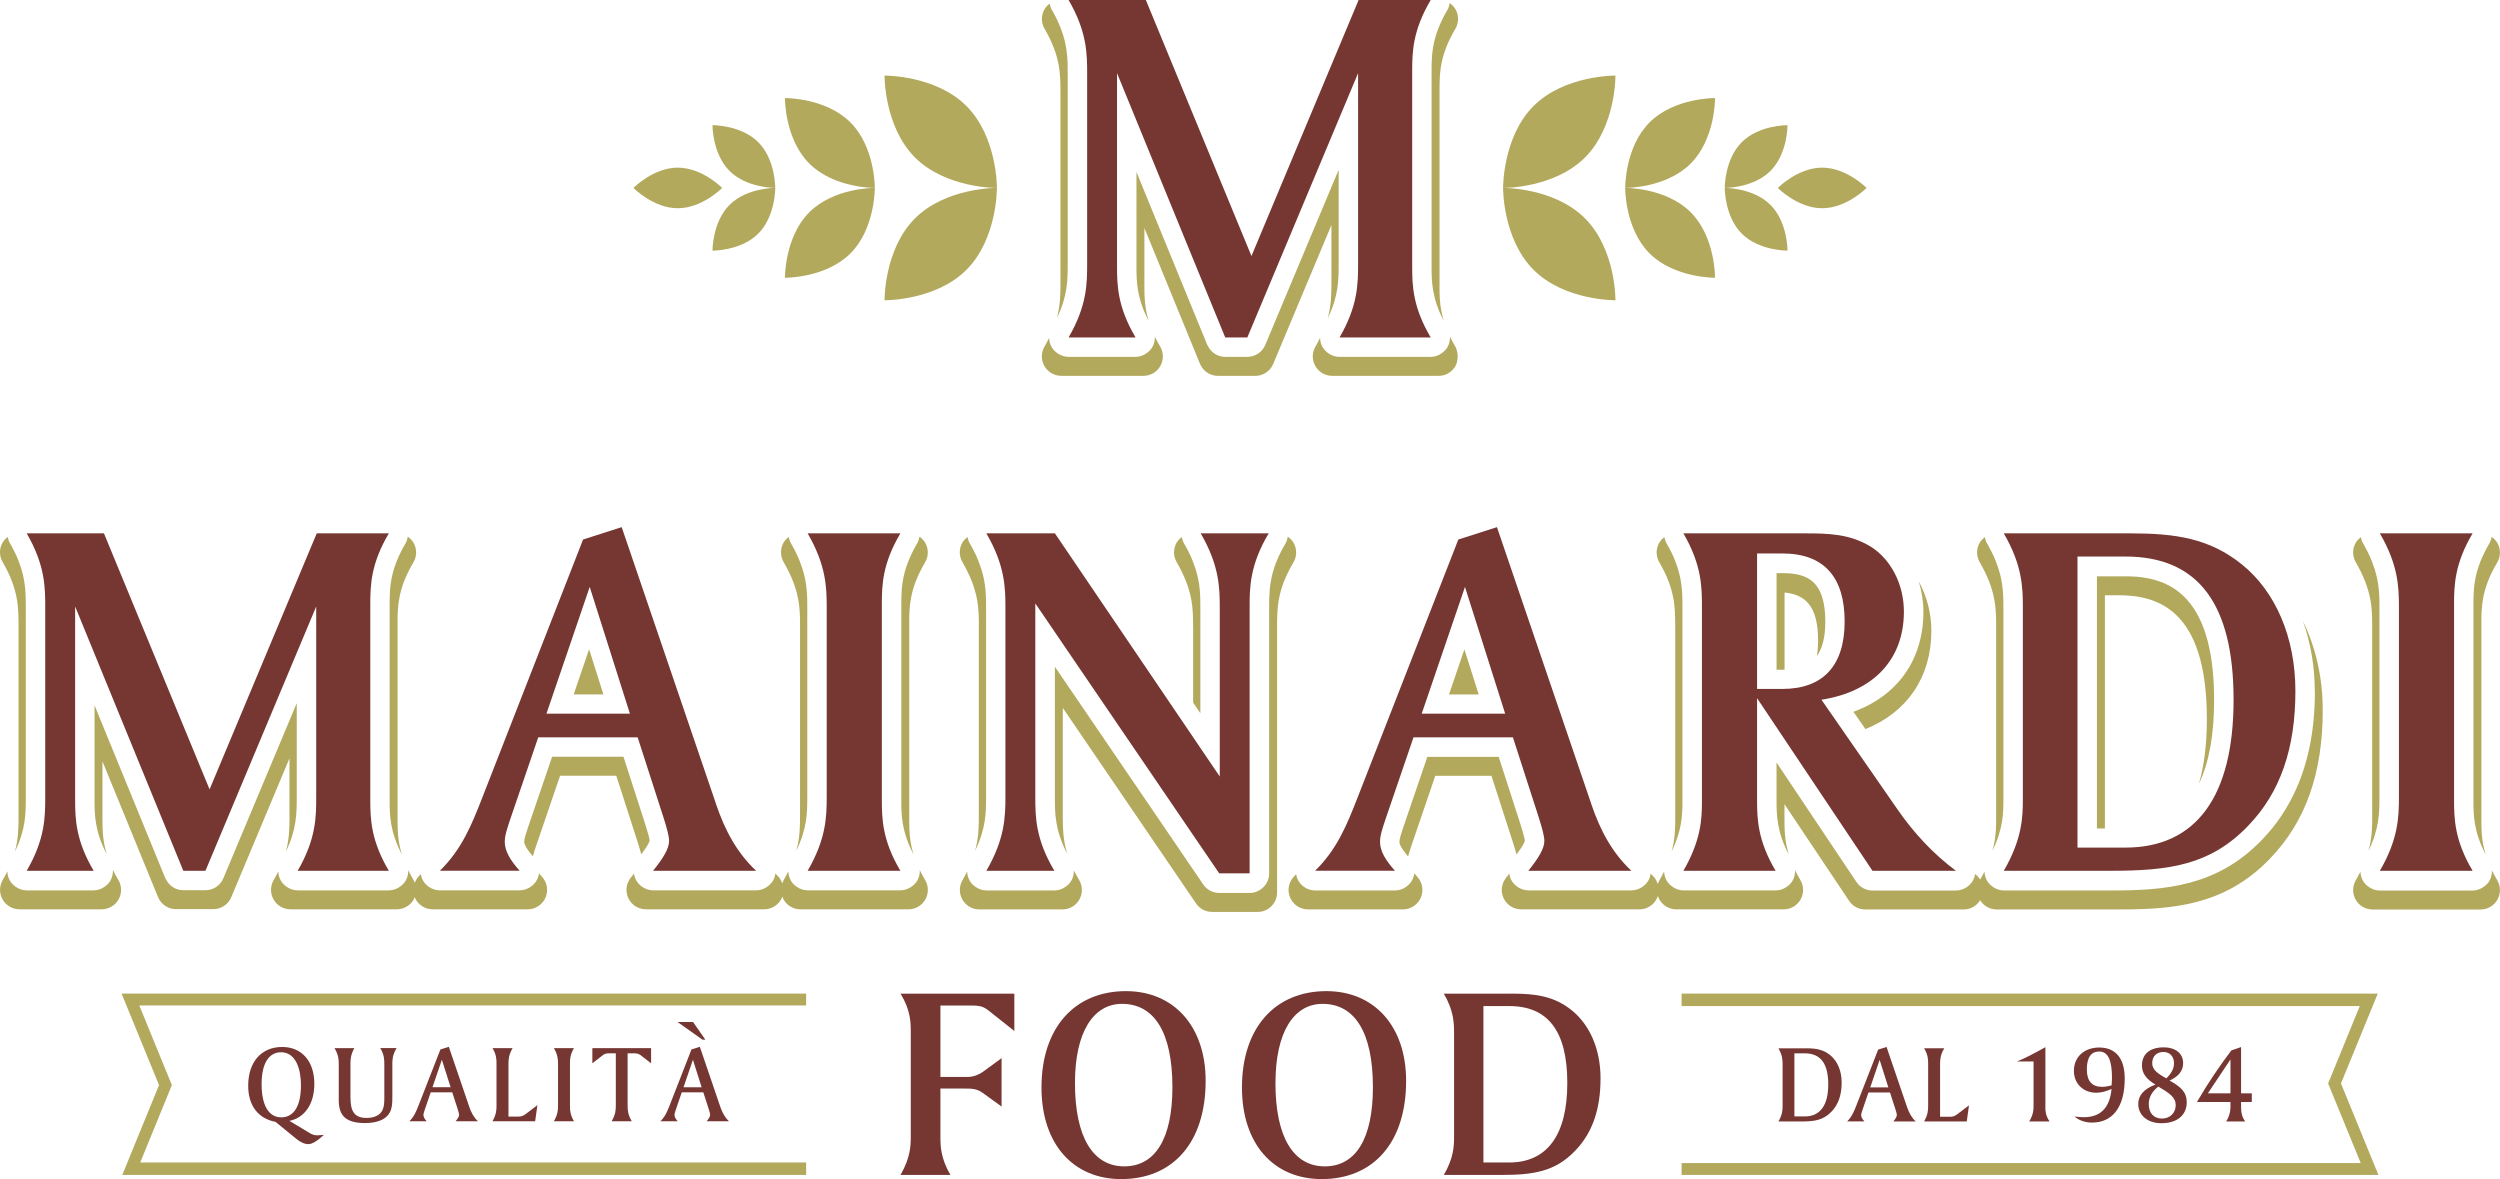 <?xml version="1.0" encoding="UTF-8"?><svg id="Livello_1" xmlns="http://www.w3.org/2000/svg" width="286.83mm" height="135.28mm" viewBox="0 0 813.07 383.47"><defs><style>.cls-1{fill:#b2a95d;}.cls-2{fill:#763733;}</style></defs><path class="cls-2" d="m329.89,323.15v12.15l-8.64-6.84c-1.71-1.35-3.33-1.44-5.76-1.44h-9.64v23.23h8.73c1.89,0,3.69-.63,5.4-1.89l5.76-4.23v15.75l-6.21-4.5c-1.89-1.35-3.69-1.35-5.76-1.35h-7.92v15.67c0,3.15.09,6.93,3.24,12.42h-16.21c3.24-5.67,3.33-9.54,3.33-12.6v-33.49c0-3.51,0-7.38-3.33-12.87h37Z"/><path class="cls-2" d="m366.18,322.34c15.58,0,25.93,11.43,25.93,29.17,0,20.16-10.71,31.96-27.46,31.96-15.58,0-25.93-11.34-25.93-29.8,0-19.45,10.81-31.33,27.46-31.33m-16.57,29.89c0,17.74,5.94,27.1,16.02,27.1s15.67-9,15.67-25.75c0-17.74-5.85-27.1-16.39-27.1-9.28,0-15.3,9.09-15.3,25.75"/><path class="cls-2" d="m431.38,322.34c15.58,0,25.93,11.43,25.93,29.17,0,20.16-10.71,31.96-27.46,31.96-15.58,0-25.93-11.34-25.93-29.8,0-19.45,10.81-31.33,27.46-31.33m-16.57,29.89c0,17.74,5.94,27.1,16.03,27.1s15.67-9,15.67-25.75c0-17.74-5.85-27.1-16.38-27.1-9.28,0-15.31,9.09-15.31,25.75"/><path class="cls-2" d="m491.63,323.15c7.83,0,13.87.81,19.63,5.49,5.76,4.68,9.28,12.6,9.28,22.06,0,10-2.61,17.74-8.29,23.59-6.57,6.85-13.78,7.83-23.95,7.83h-18.73c3.24-5.58,3.33-9.45,3.33-12.51v-33.49c0-3.51-.09-7.39-3.33-12.96h22.06Zm-9.18,54.92h8.37c12.34,0,18.91-8.91,18.91-25.84s-6.3-25.03-18.91-25.03h-8.37v50.87Z"/><path class="cls-2" d="m100.49,368.37c.94.58,1.78.87,2.65.87.43,0,1.2-.08,2.21-.15-2.18,1.99-3.81,3.01-5.05,3.01s-2.54-.58-3.96-1.74l-6.72-5.49c-5.7-1.12-8.9-5.3-8.9-11.77,0-7.77,4.32-12.6,11.05-12.6,6.32,0,10.46,4.57,10.46,12.02,0,6.54-3.16,11.01-8.1,12.02l6.36,3.82Zm-15.41-15.8c0,7.08,2.4,10.82,6.4,10.82s6.39-3.56,6.39-10.35-2.44-10.82-6.43-10.82-6.36,3.6-6.36,10.35"/><path class="cls-2" d="m115.25,340.87c-1.27,2.25-1.27,3.85-1.27,5.2v10.86c0,4.51,1.27,6.65,5.27,6.65,2.61,0,4.4-.95,5.16-2.58.51-1.09.58-2.36.58-3.85v-11.08c0-1.45-.04-3.05-1.31-5.2h5.3c-1.38,2.29-1.38,3.89-1.38,5.23v10.68c0,1.89-.04,3.52-.8,4.98-1.16,2.21-3.92,3.49-8.06,3.49-6.1,0-8.57-2.25-8.57-7.44v-11.7c0-1.42-.04-2.98-1.38-5.23h6.47Z"/><path class="cls-2" d="m152.61,359.95c.65,1.93,1.49,3.45,2.83,4.72h-7.26c.73-.91,1.13-1.56,1.13-2.11,0-.33-.15-.87-.4-1.67l-1.82-5.63h-7.01l-1.96,5.74c-.22.65-.4,1.16-.4,1.63,0,.62.36,1.27,1.05,2.04h-5.63c1.56-1.53,2.25-3.27,2.98-5.12l7.12-18.24,2.73-.87,6.65,19.51Zm-11.95-6.36h5.89l-2.84-8.94-3.05,8.94Z"/><path class="cls-2" d="m166.72,340.87c-1.31,2.22-1.35,3.81-1.35,5.23v17.04h3.34c.91,0,1.52-.29,2.22-.8l3.85-2.91-.73,5.23h-13.88c1.23-2.18,1.31-3.67,1.31-4.9v-13.91c0-1.34-.04-2.87-1.31-4.98h6.54Z"/><path class="cls-2" d="m186.68,340.87c-1.27,2.14-1.31,3.67-1.31,5.01v13.77c0,1.35.03,2.87,1.31,5.01h-6.54c1.31-2.25,1.35-3.81,1.35-5.23v-13.33c0-1.42-.04-2.98-1.35-5.23h6.54Z"/><path class="cls-2" d="m211.75,340.87v4.94l-3.52-2.72c-.37-.25-1.02-.51-1.64-.51h-2.47v16.85c0,1.38,0,2.98,1.35,5.23h-6.54c1.31-2.25,1.35-3.81,1.35-5.23v-16.85h-2.51c-.55,0-1.23.22-1.56.47l-3.56,2.76v-4.94h19.11Z"/><path class="cls-2" d="m234.26,359.95c.65,1.93,1.49,3.45,2.83,4.72h-7.26c.73-.91,1.13-1.56,1.13-2.11,0-.33-.15-.87-.4-1.67l-1.82-5.63h-7.01l-1.96,5.74c-.22.65-.4,1.16-.4,1.63,0,.62.36,1.27,1.05,2.04h-5.63c1.56-1.53,2.25-3.27,2.98-5.12l7.12-18.24,2.72-.87,6.65,19.51Zm-8.86-27.57l4,5.74h-.95l-8.1-5.74h5.05Zm-3.09,21.22h5.88l-2.83-8.94-3.05,8.94Z"/><path class="cls-2" d="m587.3,340.93c3.16,0,5.6.33,7.92,2.22,2.33,1.89,3.74,5.08,3.74,8.9,0,4.03-1.05,7.16-3.34,9.52-2.65,2.76-5.56,3.16-9.66,3.16h-7.56c1.31-2.25,1.35-3.81,1.35-5.05v-13.51c0-1.42-.04-2.98-1.35-5.23h8.9Zm-3.71,22.16h3.38c4.98,0,7.63-3.6,7.63-10.42s-2.54-10.1-7.63-10.1h-3.38v20.53Z"/><path class="cls-2" d="m620.21,360c.65,1.93,1.49,3.45,2.83,4.72h-7.26c.73-.91,1.12-1.56,1.12-2.11,0-.33-.14-.87-.4-1.67l-1.82-5.63h-7.01l-1.96,5.74c-.22.65-.4,1.16-.4,1.63,0,.62.36,1.27,1.05,2.04h-5.63c1.56-1.53,2.25-3.27,2.98-5.12l7.12-18.24,2.73-.87,6.65,19.51Zm-11.95-6.36h5.88l-2.83-8.94-3.05,8.94Z"/><path class="cls-2" d="m632.32,340.93c-1.31,2.22-1.35,3.81-1.35,5.23v17.04h3.34c.91,0,1.52-.29,2.22-.8l3.85-2.91-.73,5.23h-13.87c1.23-2.18,1.31-3.67,1.31-4.9v-13.91c0-1.34-.04-2.87-1.31-4.98h6.54Z"/><path class="cls-2" d="m665.21,359.93c0,1.24,0,2.69,1.35,4.8h-6.61c1.35-2.18,1.42-3.78,1.42-5.27v-14.24h-5.45c2-.73,5.12-2.33,9.3-4.65v19.36Z"/><path class="cls-2" d="m677.72,363.34c5.45,0,8.46-3.09,9.01-9.19-1.74.8-3.41,1.24-4.97,1.24-4.18,0-7.27-2.91-7.27-7.12,0-4.5,3.34-7.59,8.25-7.59,5.3,0,8.28,3.49,8.28,10.1,0,9.37-4.03,14.31-10.61,14.31-2.26,0-4.25-.69-5.74-2,.98.18,2,.25,3.05.25m9.16-12.64c0-5.85-1.24-8.72-4.18-8.72-2.65,0-4,1.97-4,5.81s1.71,5.67,4.9,5.67c.95,0,2-.15,3.16-.48.07-.87.11-1.63.11-2.28"/><path class="cls-2" d="m711.19,358.47c0,4.14-3.05,6.83-8.25,6.83-4.47,0-7.52-2.58-7.52-6.25,0-2.83,1.89-4.94,5.6-6.32-2.98-1.74-4.4-3.63-4.4-6.21,0-3.67,2.54-5.89,7.04-5.89,4,0,6.36,2.04,6.36,5.16,0,2.44-1.49,4.33-4.43,5.63,3.88,2.14,5.6,3.89,5.6,7.05m-12.35.62c0,2.94,1.67,4.69,4.29,4.69s4.47-1.85,4.47-4.36-1.93-3.85-5.67-6.03c-2.04,1.6-3.09,3.49-3.09,5.7m8.21-13.22c0-2.29-1.34-3.74-3.49-3.74s-3.6,1.42-3.6,3.63c0,2,1.53,3.31,4.61,4.94,1.64-1.6,2.47-3.24,2.47-4.83"/><path class="cls-2" d="m728.86,355.57h3.49v2.83h-3.49v1.82c0,1.78.4,3.23,1.35,4.5h-6.18c.91-1.45,1.38-3.01,1.38-4.68v-1.64h-10.9c3.6-6.21,7.37-11.73,11.19-16.78l3.16-1.09v15.04Zm-10.79,0h7.34v-11.01l-7.34,11.01Z"/><polygon class="cls-1" points="262.18 327.01 262.18 323.15 39.54 323.15 51.72 352.9 39.77 382.12 262.18 382.12 262.18 378.07 45.6 378.07 55.9 352.9 45.31 327.01 262.18 327.01"/><polygon class="cls-1" points="546.9 378.25 546.9 382.12 773.53 382.12 761.35 352.36 773.31 323.15 546.9 323.15 546.9 327.2 767.47 327.2 757.17 352.36 767.77 378.25 546.9 378.25"/><path class="cls-1" d="m.85,182.79c-1.14-1.95-1.14-4.37-.01-6.33.43-.74,1.02-1.33,1.67-1.82.13.69.34,1.36.7,1.99.68,1.17,1.26,2.29,1.78,3.37.83,1.73,1.43,3.32,1.9,4.85,1.47,4.74,1.5,8.68,1.5,12.74v61.49c0,5.45,0,10.64-3.55,17.89,1.18-4.3,1.19-7.95,1.19-11.73v-61.49c0-6.19,0-12.04-5.18-20.96m93.3,82.44c0,3.78-.01,7.43-1.19,11.73,3.54-7.25,3.55-12.44,3.55-17.89v-30.39l-23.87,56.96c-.98,2.35-3.28,3.88-5.83,3.88h-7.21c-2.44,0-4.6-1.42-5.65-3.6-.06-.11-.15-.21-.2-.33l-20.43-49.9-2.58-6.32v30.71c0,4.8.05,10.23,3.98,17.74-1.38-4.5-1.4-8.19-1.4-11.58v-18.64l18.07,44.15c.97,2.37,3.29,3.93,5.85,3.93h12.14c2.54,0,4.84-1.53,5.83-3.88l18.93-45.17v18.61Zm114.41,12.61c2.34-3.08,2.68-4.19,2.72-4.47-.02-.28-.25-1.59-1.55-5.69l-4.97-15.4-1.99-6.16h-23.21l-2.1,6.16-5.68,16.62c-.7,2.1-1.31,3.91-1.31,4.91,0,.25.17,1.63,2.84,4.69.24-.96.62-2.13,1.06-3.43l7.78-22.78h18.28l6.95,21.57c.59,1.86.95,3.12,1.18,4m51.63-74.1v61.49c0,3.52-.02,7.13-1.23,11.48,3.58-7.39,3.59-12.59,3.59-17.65v-61.49c0-3.79-.03-7.69-1.55-12.52-.5-1.6-1.14-3.27-2.02-5.11-.51-1.06-1.1-2.17-1.77-3.33-.36-.62-.57-1.3-.7-1.99-.65.5-1.24,1.08-1.67,1.82-1.13,1.96-1.12,4.37.01,6.33,5.35,9.21,5.35,15.18,5.35,20.96m58.14,0v61.49c0,3.52-.02,7.13-1.23,11.49,3.58-7.39,3.59-12.6,3.59-17.65v-61.49c0-3.79-.03-7.7-1.55-12.52-.5-1.59-1.14-3.27-2.02-5.1-.51-1.06-1.1-2.17-1.77-3.33-.36-.62-.57-1.3-.7-1.99-.65.5-1.24,1.09-1.67,1.82-1.13,1.96-1.12,4.37.01,6.33,5.35,9.2,5.35,15.18,5.35,20.96m69.69,0v24.73l2.35,3.47v-34.36c0-3.79-.03-7.69-1.55-12.52-.5-1.59-1.14-3.27-2.02-5.1-.51-1.06-1.1-2.17-1.78-3.33-.36-.62-.56-1.3-.7-1.99-.65.5-1.24,1.08-1.67,1.82-1.13,1.96-1.12,4.37.01,6.33,5.34,9.21,5.34,15.18,5.34,20.96m105.19,74.1c2.34-3.08,2.68-4.19,2.72-4.47-.03-.28-.25-1.59-1.55-5.69l-4.97-15.4-1.99-6.16h-23.21l-2.11,6.16-5.67,16.61c-.7,2.1-1.31,3.92-1.31,4.92,0,.25.17,1.63,2.83,4.69.24-.96.62-2.13,1.06-3.44l7.78-22.78h18.27l6.96,21.57c.59,1.86.95,3.12,1.18,4m51.63-74.1v63.16c0,3.13-.16,6.32-1.2,10.05,3.24-6.66,3.55-11.49,3.55-16.21v-63.16c0-4.07-.03-8-1.5-12.74-.47-1.53-1.08-3.12-1.9-4.85-.51-1.07-1.09-2.19-1.78-3.36-.36-.62-.57-1.3-.7-1.99-.65.5-1.25,1.09-1.67,1.82-1.13,1.96-1.12,4.37.01,6.33,5.18,8.92,5.18,14.76,5.18,20.96m104.38,0v62.32c0,2.95-.02,6.35-1.21,10.62,3.57-7.38,3.57-12.53,3.57-16.78v-62.32c0-3.79-.03-7.7-1.55-12.52-.5-1.59-1.14-3.27-2.02-5.1-.51-1.06-1.1-2.17-1.77-3.33-.36-.62-.57-1.3-.7-1.99-.65.5-1.24,1.09-1.67,1.82-1.13,1.96-1.12,4.37.01,6.33,5.34,9.2,5.34,15.18,5.34,20.96m122.31,0v61.49c0,3.52-.01,7.13-1.23,11.48,3.58-7.39,3.58-12.6,3.58-17.65v-61.49c0-3.79-.03-7.69-1.55-12.52-.5-1.6-1.14-3.28-2.02-5.11-.51-1.06-1.1-2.17-1.77-3.32-.36-.62-.57-1.3-.7-1.99-.65.5-1.24,1.09-1.67,1.82-1.13,1.96-1.12,4.37.01,6.33,5.34,9.21,5.34,15.18,5.34,20.96m-642.2,62.49v-63.5c0-5.26,0-11.22,5.15-19.9,1.16-1.95,1.18-4.38.06-6.35-.47-.82-1.14-1.48-1.89-2.01-.13.76-.34,1.51-.75,2.2-.57.96-1.05,1.87-1.5,2.77-1.17,2.34-1.97,4.47-2.51,6.45-1.11,4.1-1.14,7.53-1.14,10.69v63.5c0,4.8.05,10.23,3.98,17.75-1.38-4.51-1.4-8.2-1.4-11.59m-92.58,16.69c.05,1.17-.2,2.34-.8,3.39-.43.75-1.02,1.34-1.68,1.85-1.09.83-2.4,1.34-3.81,1.34H8.68c-1.33,0-2.56-.45-3.6-1.18-.74-.52-1.41-1.17-1.87-1.99-.54-.93-.8-1.97-.82-3.02-.46.92-.95,1.86-1.52,2.85-1.14,1.96-1.14,4.37-.01,6.33,1.13,1.96,3.22,3.17,5.48,3.17h26.72c2.27,0,4.37-1.22,5.49-3.19,1.13-1.98,1.1-4.4-.06-6.36-.66-1.11-1.23-2.17-1.73-3.2m138.54,1.02c-.08.61-.23,1.22-.49,1.8-.44.98-1.14,1.78-1.95,2.41-1.08.83-2.4,1.35-3.83,1.35h-25.97c-1.33,0-2.58-.43-3.62-1.16-.97-.68-1.76-1.62-2.23-2.77-.18-.45-.25-.91-.33-1.37-.2.21-.38.42-.59.63-.65.64-1.08,1.41-1.4,2.23-.12-.32-.22-.64-.4-.93-.66-1.11-1.23-2.18-1.73-3.2.05,1.16-.2,2.34-.8,3.39-.43.75-1.02,1.34-1.68,1.85-1.09.83-2.4,1.34-3.81,1.34h-29.65c-1.32,0-2.56-.45-3.6-1.18-.75-.52-1.41-1.17-1.88-1.99-.54-.93-.8-1.97-.82-3.02-.46.92-.95,1.86-1.52,2.85-1.14,1.96-1.14,4.37-.01,6.33,1.13,1.96,3.22,3.17,5.48,3.17h34.59c2.27,0,4.37-1.22,5.49-3.19.14-.24.2-.51.31-.76,0,0,0,0,0,.01.97,2.38,3.28,3.94,5.85,3.94h30.91c2.5,0,4.77-1.48,5.78-3.76,1.01-2.28.58-4.95-1.1-6.8-.37-.42-.7-.8-1-1.16m16.29-72.86l-5.01,14.69h9.67l-4.66-14.69Zm107.44-36.61c-.13.76-.34,1.51-.75,2.2-.57.96-1.05,1.87-1.5,2.76-1.18,2.34-1.97,4.47-2.51,6.45-1.11,4.1-1.14,7.53-1.14,10.69v63.5c0,4.8.05,10.23,3.98,17.74-1.38-4.5-1.4-8.19-1.4-11.58v-63.5c0-5.26,0-11.22,5.15-19.9,1.16-1.95,1.18-4.38.06-6.36-.47-.82-1.14-1.48-1.89-2.01m.11,108.45c.05,1.17-.2,2.34-.8,3.39-.43.75-1.02,1.34-1.69,1.85-1.08.83-2.4,1.34-3.81,1.34h-30.16c-1.32,0-2.56-.45-3.6-1.18-.74-.52-1.41-1.17-1.87-1.99-.54-.93-.8-1.97-.82-3.01-.46.92-.95,1.86-1.52,2.85-.2.35-.32.72-.45,1.09-.33-.93-.81-1.8-1.55-2.51-.25-.23-.47-.48-.71-.72-.07.5-.15,1-.35,1.48-.43,1.08-1.16,1.96-2.04,2.64-1.08.83-2.4,1.35-3.83,1.35h-33.51c-1.33,0-2.57-.45-3.62-1.18-.87-.61-1.6-1.41-2.08-2.4-.29-.6-.46-1.23-.55-1.87-.31.41-.65.86-1.05,1.35-1.52,1.9-1.81,4.5-.76,6.69,1.05,2.19,3.27,3.58,5.7,3.58h38.45c2.59,0,4.92-1.58,5.87-3.98.03-.07.02-.14.05-.2.13.34.23.7.42,1.02,1.13,1.96,3.22,3.17,5.48,3.17h35.1c2.27,0,4.37-1.22,5.49-3.19,1.13-1.98,1.1-4.4-.06-6.36-.66-1.11-1.23-2.17-1.73-3.2m121.58-106.43c-.47-.83-1.14-1.48-1.9-2.02-.13.77-.35,1.52-.75,2.21-.57.95-1.04,1.85-1.5,2.74-1.22,2.4-2.06,4.61-2.62,6.65-1.17,4.29-1.19,7.94-1.19,11.5v86.45c0,1.98-.93,3.72-2.36,4.88-1.09.89-2.46,1.44-3.97,1.44h-9.88c-2.09,0-4.05-1.03-5.22-2.76l-48.27-70.84v42.32c0,5.36.04,10.92,4.05,18.58-1.44-4.69-1.46-8.6-1.46-12.41v-35.07l43.33,63.59c1.17,1.73,3.13,2.76,5.22,2.76h14.82c3.49,0,6.32-2.83,6.32-6.32v-86.44c0-5.9,0-12,5.31-20.89,1.16-1.95,1.19-4.38.07-6.36m-71.47,106.49c.04,1.14-.22,2.3-.81,3.33-.42.75-1.02,1.35-1.69,1.86-1.08.83-2.4,1.34-3.81,1.34h-22.11c-1.32,0-2.56-.45-3.6-1.18-.74-.52-1.41-1.17-1.87-1.99-.54-.93-.8-1.97-.82-3.01-.46.92-.95,1.86-1.52,2.85-1.14,1.96-1.14,4.37-.01,6.33,1.13,1.96,3.22,3.17,5.48,3.17h27.05c2.28,0,4.37-1.22,5.49-3.2,1.12-1.98,1.1-4.41-.07-6.36-.65-1.08-1.21-2.13-1.71-3.13m110.72.97c-.07.61-.23,1.22-.49,1.8-.44.98-1.14,1.78-1.95,2.41-1.08.83-2.4,1.35-3.83,1.35h-25.97c-1.33,0-2.58-.43-3.62-1.16-.97-.69-1.77-1.63-2.23-2.78-.18-.44-.25-.91-.33-1.37-.2.21-.38.42-.58.62-1.84,1.8-2.41,4.53-1.44,6.9.97,2.38,3.29,3.94,5.85,3.94h30.91c2.5,0,4.76-1.48,5.77-3.76,1.01-2.28.59-4.95-1.09-6.8-.38-.42-.7-.8-1-1.16m16.29-72.86l-5.02,14.69h9.67l-4.66-14.69Zm107.54,71.84c.05,1.16-.2,2.34-.8,3.38-.42.75-1.02,1.35-1.68,1.85-1.08.83-2.4,1.34-3.81,1.34h-29.99c-1.32,0-2.56-.45-3.6-1.19-.74-.52-1.4-1.16-1.87-1.97-.54-.94-.81-1.98-.83-3.02-.45.92-.96,1.87-1.53,2.86-.24.41-.39.85-.53,1.28-.32-1.01-.83-1.96-1.64-2.72-.24-.23-.47-.48-.71-.72-.07.5-.15,1-.34,1.48-.43,1.08-1.16,1.96-2.04,2.64-1.08.83-2.4,1.35-3.83,1.35h-33.51c-1.33,0-2.57-.45-3.62-1.18-.86-.61-1.61-1.41-2.08-2.4-.29-.6-.45-1.23-.54-1.87-.32.41-.66.86-1.05,1.35-1.52,1.9-1.82,4.5-.77,6.69,1.05,2.19,3.27,3.58,5.7,3.58h38.45c2.59,0,4.91-1.58,5.87-3.98.06-.15.06-.31.11-.46.14.44.29.88.53,1.28,1.13,1.95,3.21,3.16,5.47,3.16h34.93c2.27,0,4.37-1.22,5.49-3.19,1.12-1.97,1.1-4.4-.06-6.35-.66-1.11-1.23-2.17-1.73-3.2m22.89-45.88c13.6-5.5,21.44-16.89,21.44-31.97,0-5.8-1.49-11.33-4.11-16.08.96,3.15,1.53,6.48,1.53,9.92,0,6.06-1.28,11.51-3.67,16.24-3.76,7.42-10.28,13.03-19.09,16.26l2.72,3.91,1.19,1.72Zm-26.3-19.33v-25.1c6.65.71,10.9,4.21,10.9,15.65,0,1.9-.15,3.56-.4,5.03,1.69-2.34,2.75-5.87,2.75-11.19,0-2.23-.17-4.14-.49-5.81-1.51-8.11-6.52-9.98-13.47-9.98h-1.89v31.42h1.89c.23,0,.47,0,.7-.01m172.49,7c0,12.22-2.04,22.72-6.08,31.77-2.76,6.17-6.42,11.69-11.12,16.53-14.63,15.24-31.58,16.5-49.1,16.5h-34.85c-1.32,0-2.56-.45-3.6-1.18-.74-.52-1.4-1.17-1.88-1.99-.54-.93-.8-1.97-.82-3.01-.43.85-.88,1.73-1.41,2.64-.4-.63-.89-1.22-1.52-1.68-.06-.05-.12-.1-.19-.15-.05.35-.06.7-.17,1.05-.42,1.25-1.21,2.29-2.21,3.05-1.07.81-2.39,1.28-3.79,1.28h-27.14c-2.11,0-4.08-1.05-5.25-2.81l-25.96-38.82v12.19c0,4.8.05,10.22,3.98,17.74-1.37-4.5-1.4-8.19-1.4-11.58v-4.8l21.01,31.43c1.17,1.76,3.14,2.81,5.25,2.81h32.08c2.21,0,4.16-1.18,5.3-2.99,1.15,1.84,3.15,2.99,5.34,2.99h39.79c17.53,0,34.47-1.26,49.1-16.5,11.57-11.93,17.19-27.73,17.19-48.29,0-10.65-2.3-20.53-6.43-28.97,2.47,6.97,3.84,14.65,3.84,22.81m-68.28-31.24h4.32c12.39,0,28.86,4.17,28.86,40.25,0,8.23-.88,15.23-2.58,21.04,3.27-6.75,4.94-15.8,4.94-27.2,0-9-1.02-16.01-2.75-21.47-5.21-16.43-16.81-18.78-26.1-18.78h-9.26v82.02h2.59v-75.85Zm125.89,89.46c.05,1.16-.2,2.34-.8,3.39-.42.75-1.02,1.34-1.69,1.85-1.08.83-2.39,1.34-3.81,1.34h-30.16c-1.32,0-2.56-.45-3.6-1.18-.74-.52-1.41-1.17-1.88-1.99-.53-.93-.8-1.97-.82-3.01-.46.92-.94,1.86-1.52,2.85-1.14,1.96-1.14,4.37-.01,6.33,1.13,1.96,3.22,3.17,5.48,3.17h35.1c2.27,0,4.37-1.22,5.49-3.19,1.12-1.98,1.1-4.4-.06-6.36-.66-1.11-1.23-2.17-1.73-3.2m-3.42-16.7v-63.5c0-5.26,0-11.22,5.15-19.9,1.16-1.95,1.18-4.38.06-6.36-.47-.82-1.14-1.48-1.89-2.01-.12.76-.34,1.51-.75,2.2-.56.96-1.05,1.87-1.5,2.76-1.18,2.34-1.97,4.48-2.51,6.45-1.11,4.1-1.14,7.53-1.14,10.69v63.5c0,4.8.05,10.22,3.98,17.74-1.38-4.5-1.4-8.19-1.4-11.58"/><path class="cls-2" d="m33.81,173.46l34.35,83.27,34.85-83.27h23.45c-5.86,9.89-6.03,16.92-6.03,23.12v63.5c0,6.19.17,13.23,6.03,23.12h-29.65c6.03-10.39,6.03-17.59,6.03-24.12v-61.83l-36.02,85.95h-7.2l-35.18-85.95v62.83c0,6.19.17,13.23,6.03,23.12H8.68c6.03-10.39,6.03-17.59,6.03-24.12v-61.49c0-6.53,0-13.74-6.03-24.13h25.13Z"/><path class="cls-2" d="m232.84,261.42c3.02,8.88,6.87,15.92,13.07,21.78h-33.51c3.35-4.19,5.2-7.21,5.2-9.72,0-1.51-.67-4.02-1.84-7.71l-8.38-25.97h-32.33l-9.05,26.47c-1,3.02-1.84,5.36-1.84,7.54,0,2.85,1.68,5.87,4.86,9.38h-25.97c7.2-7.04,10.39-15.08,13.74-23.62l32.84-84.11,12.56-4.02,30.66,89.96Zm-55.12-29.32h27.14l-13.07-41.22-14.07,41.22Z"/><path class="cls-2" d="m292.83,173.46c-5.86,9.89-6.03,16.92-6.03,23.12v63.5c0,6.19.16,13.23,6.03,23.12h-30.16c6.03-10.39,6.2-17.59,6.2-24.12v-61.49c0-6.53-.17-13.74-6.2-24.13h30.16Z"/><path class="cls-2" d="m343.09,173.46l53.61,79.08v-54.95c0-6.53-.17-13.74-6.2-24.13h22.11c-6.2,10.39-6.2,17.76-6.2,24.13v86.45h-9.89l-59.81-87.79v62.83c0,6.36,0,13.74,6.2,24.12h-22.12c6.03-10.39,6.2-17.59,6.2-24.12v-61.49c0-6.53-.16-13.74-6.2-24.13h22.28Z"/><path class="cls-2" d="m517.5,261.42c3.02,8.88,6.87,15.92,13.07,21.78h-33.51c3.35-4.19,5.2-7.21,5.2-9.72,0-1.51-.67-4.02-1.84-7.71l-8.38-25.97h-32.33l-9.05,26.47c-1,3.02-1.84,5.36-1.84,7.54,0,2.85,1.68,5.87,4.86,9.38h-25.97c7.2-7.04,10.39-15.08,13.74-23.62l32.84-84.11,12.56-4.02,30.66,89.96Zm-55.12-29.32h27.14l-13.07-41.22-14.07,41.22Z"/><path class="cls-2" d="m585.36,173.46h1.67c7.71,0,14.58.17,21.45,4.36,6.37,4.02,10.72,12.06,10.72,21.11,0,15.41-9.72,25.96-26.81,28.64l24.63,35.52c5.53,8.04,11.9,14.74,19.1,20.11h-27.14l-37.53-56.13v33.01c0,6.2.17,13.24,6.03,23.12h-29.99c5.7-9.89,6.03-16.75,6.03-22.45v-63.16c0-6.54,0-13.74-6.03-24.13h37.87Zm-13.91,50.6h8.21c13.24,0,20.27-7.54,20.27-21.95s-6.7-22.11-20.27-22.11h-8.21v44.06Z"/><path class="cls-2" d="m692.75,173.46c14.57,0,25.8,1.51,36.52,10.22,10.72,8.72,17.26,23.46,17.26,41.05,0,18.6-4.86,33.01-15.42,43.89-12.23,12.74-25.63,14.58-44.57,14.58h-34.85c6.03-10.39,6.2-17.59,6.2-23.29v-62.32c0-6.54-.17-13.74-6.2-24.13h41.04Zm-17.09,102.2h15.58c22.96,0,35.18-16.59,35.18-48.08s-11.73-46.58-35.18-46.58h-15.58v94.66Z"/><path class="cls-2" d="m804.16,173.46c-5.86,9.89-6.03,16.92-6.03,23.12v63.5c0,6.19.16,13.23,6.03,23.12h-30.16c6.03-10.39,6.2-17.59,6.2-24.12v-61.49c0-6.53-.17-13.74-6.2-24.13h30.16Z"/><path class="cls-1" d="m339.71,9.34c-1.14-1.95-1.14-4.37-.01-6.33.43-.74,1.01-1.33,1.67-1.83.13.69.34,1.36.7,1.99.68,1.17,1.26,2.29,1.78,3.36.82,1.73,1.43,3.32,1.9,4.85,1.47,4.74,1.5,8.67,1.5,12.74v61.49c0,5.45-.01,10.64-3.55,17.89,1.18-4.29,1.19-7.95,1.19-11.73V30.29c0-6.19,0-12.04-5.18-20.96m93.3,82.44c0,3.78-.01,7.43-1.19,11.73,3.53-7.25,3.55-12.44,3.55-17.89v-30.39l-23.87,56.96c-.98,2.35-3.29,3.88-5.83,3.88h-7.2c-2.44,0-4.6-1.42-5.65-3.59-.06-.12-.15-.21-.2-.33l-20.43-49.9-2.58-6.31v30.71c0,4.8.05,10.23,3.98,17.74-1.38-4.51-1.4-8.2-1.4-11.58v-18.64l18.07,44.15c.97,2.37,3.28,3.93,5.85,3.93h12.14c2.54,0,4.85-1.53,5.83-3.88l18.93-45.17v18.61Zm35.17,1V29.28c0-5.26,0-11.22,5.14-19.9,1.16-1.95,1.18-4.38.06-6.35-.47-.82-1.14-1.48-1.89-2.01-.13.76-.34,1.51-.75,2.2-.57.96-1.05,1.87-1.5,2.77-1.17,2.34-1.97,4.47-2.51,6.45-1.12,4.1-1.14,7.53-1.14,10.69v63.5c0,4.8.05,10.22,3.98,17.75-1.38-4.51-1.4-8.2-1.4-11.59m-92.58,16.69c.04,1.17-.2,2.34-.8,3.39-.43.75-1.02,1.35-1.69,1.85-1.08.83-2.4,1.34-3.81,1.34h-21.78c-1.32,0-2.56-.45-3.6-1.18-.74-.52-1.41-1.17-1.88-1.99-.54-.93-.8-1.97-.82-3.01-.46.92-.95,1.86-1.52,2.85-1.14,1.95-1.14,4.37-.01,6.33,1.13,1.96,3.22,3.17,5.48,3.17h26.72c2.27,0,4.37-1.22,5.49-3.19,1.12-1.98,1.1-4.4-.06-6.36-.66-1.11-1.23-2.17-1.73-3.2m98.12,4.14s-.22-.64-.4-.93c-.66-1.11-1.23-2.18-1.73-3.2.04,1.16-.2,2.34-.8,3.39-.42.75-1.02,1.35-1.68,1.85-1.08.83-2.4,1.34-3.81,1.34h-29.65c-1.32,0-2.56-.45-3.6-1.18-.75-.52-1.41-1.17-1.88-1.99-.54-.93-.8-1.97-.82-3.01-.46.92-.95,1.86-1.52,2.85-1.14,1.95-1.14,4.37-.01,6.33,1.13,1.96,3.21,3.17,5.48,3.17h34.59c2.27,0,4.37-1.22,5.49-3.19.14-.24.31-.75.31-.74,0,0,.88-2.1.03-4.68"/><path class="cls-2" d="m372.66,0l34.35,83.27L441.86,0h23.45c-5.86,9.89-6.03,16.92-6.03,23.12v63.5c0,6.19.17,13.23,6.03,23.12h-29.65c6.03-10.39,6.03-17.59,6.03-24.12V23.79l-36.02,85.95h-7.2l-35.18-85.95v62.83c0,6.19.17,13.23,6.03,23.12h-21.78c6.03-10.39,6.03-17.59,6.03-24.12V24.13c0-6.53,0-13.74-6.03-24.13h25.13Z"/><path class="cls-1" d="m297.58,71.02c10.09-10.09,26.64-9.91,26.64-9.91,0,0,.18,16.55-9.9,26.64-10.09,10.09-26.64,9.9-26.64,9.9,0,0-.18-16.55,9.91-26.64"/><path class="cls-1" d="m297.58,51.21c10.09,10.09,26.64,9.91,26.64,9.91,0,0,.18-16.55-9.9-26.64-10.09-10.09-26.64-9.9-26.64-9.9,0,0-.18,16.55,9.91,26.64"/><path class="cls-1" d="m263.21,69.03c8.07-8.07,21.3-7.92,21.3-7.92,0,0,.15,13.23-7.92,21.3-8.07,8.07-21.3,7.92-21.3,7.92,0,0-.15-13.23,7.92-21.3"/><path class="cls-1" d="m263.21,53.19c8.07,8.07,21.3,7.92,21.3,7.92,0,0,.15-13.23-7.92-21.3-8.07-8.07-21.3-7.92-21.3-7.92,0,0-.15,13.23,7.92,21.3"/><path class="cls-1" d="m237.26,66.64c5.63-5.63,14.87-5.53,14.87-5.53,0,0,.1,9.24-5.53,14.87-5.63,5.63-14.87,5.53-14.87,5.53,0,0-.1-9.24,5.53-14.87"/><path class="cls-1" d="m237.26,55.58c5.63,5.63,14.87,5.53,14.87,5.53,0,0,.1-9.24-5.53-14.87-5.63-5.63-14.87-5.53-14.87-5.53,0,0-.1,9.24,5.53,14.87"/><path class="cls-1" d="m220.44,67.72c7.97,0,14.42-6.6,14.42-6.6,0,0-6.46-6.6-14.42-6.6s-14.42,6.6-14.42,6.6c0,0,6.46,6.6,14.42,6.6"/><path class="cls-1" d="m515.49,71.02c-10.09-10.09-26.64-9.91-26.64-9.91,0,0-.18,16.55,9.9,26.64,10.09,10.09,26.64,9.9,26.64,9.9,0,0,.18-16.55-9.91-26.64"/><path class="cls-1" d="m515.49,51.21c-10.09,10.09-26.64,9.91-26.64,9.91,0,0-.18-16.55,9.9-26.64,10.09-10.09,26.64-9.9,26.64-9.9,0,0,.18,16.55-9.91,26.64"/><path class="cls-1" d="m549.86,69.03c-8.07-8.07-21.3-7.92-21.3-7.92,0,0-.15,13.23,7.92,21.3,8.07,8.07,21.3,7.92,21.3,7.92,0,0,.15-13.23-7.92-21.3"/><path class="cls-1" d="m549.86,53.19c-8.07,8.07-21.3,7.92-21.3,7.92,0,0-.15-13.23,7.92-21.3,8.07-8.07,21.3-7.92,21.3-7.92,0,0,.15,13.23-7.92,21.3"/><path class="cls-1" d="m575.81,66.64c-5.63-5.63-14.87-5.53-14.87-5.53,0,0-.1,9.24,5.53,14.87,5.63,5.63,14.87,5.53,14.87,5.53,0,0,.1-9.24-5.53-14.87"/><path class="cls-1" d="m575.81,55.58c-5.63,5.63-14.87,5.53-14.87,5.53,0,0-.1-9.24,5.53-14.87,5.63-5.63,14.87-5.53,14.87-5.53,0,0,.1,9.24-5.53,14.87"/><path class="cls-1" d="m592.63,67.72c-7.97,0-14.42-6.6-14.42-6.6,0,0,6.46-6.6,14.42-6.6s14.42,6.6,14.42,6.6c0,0-6.46,6.6-14.42,6.6"/></svg>